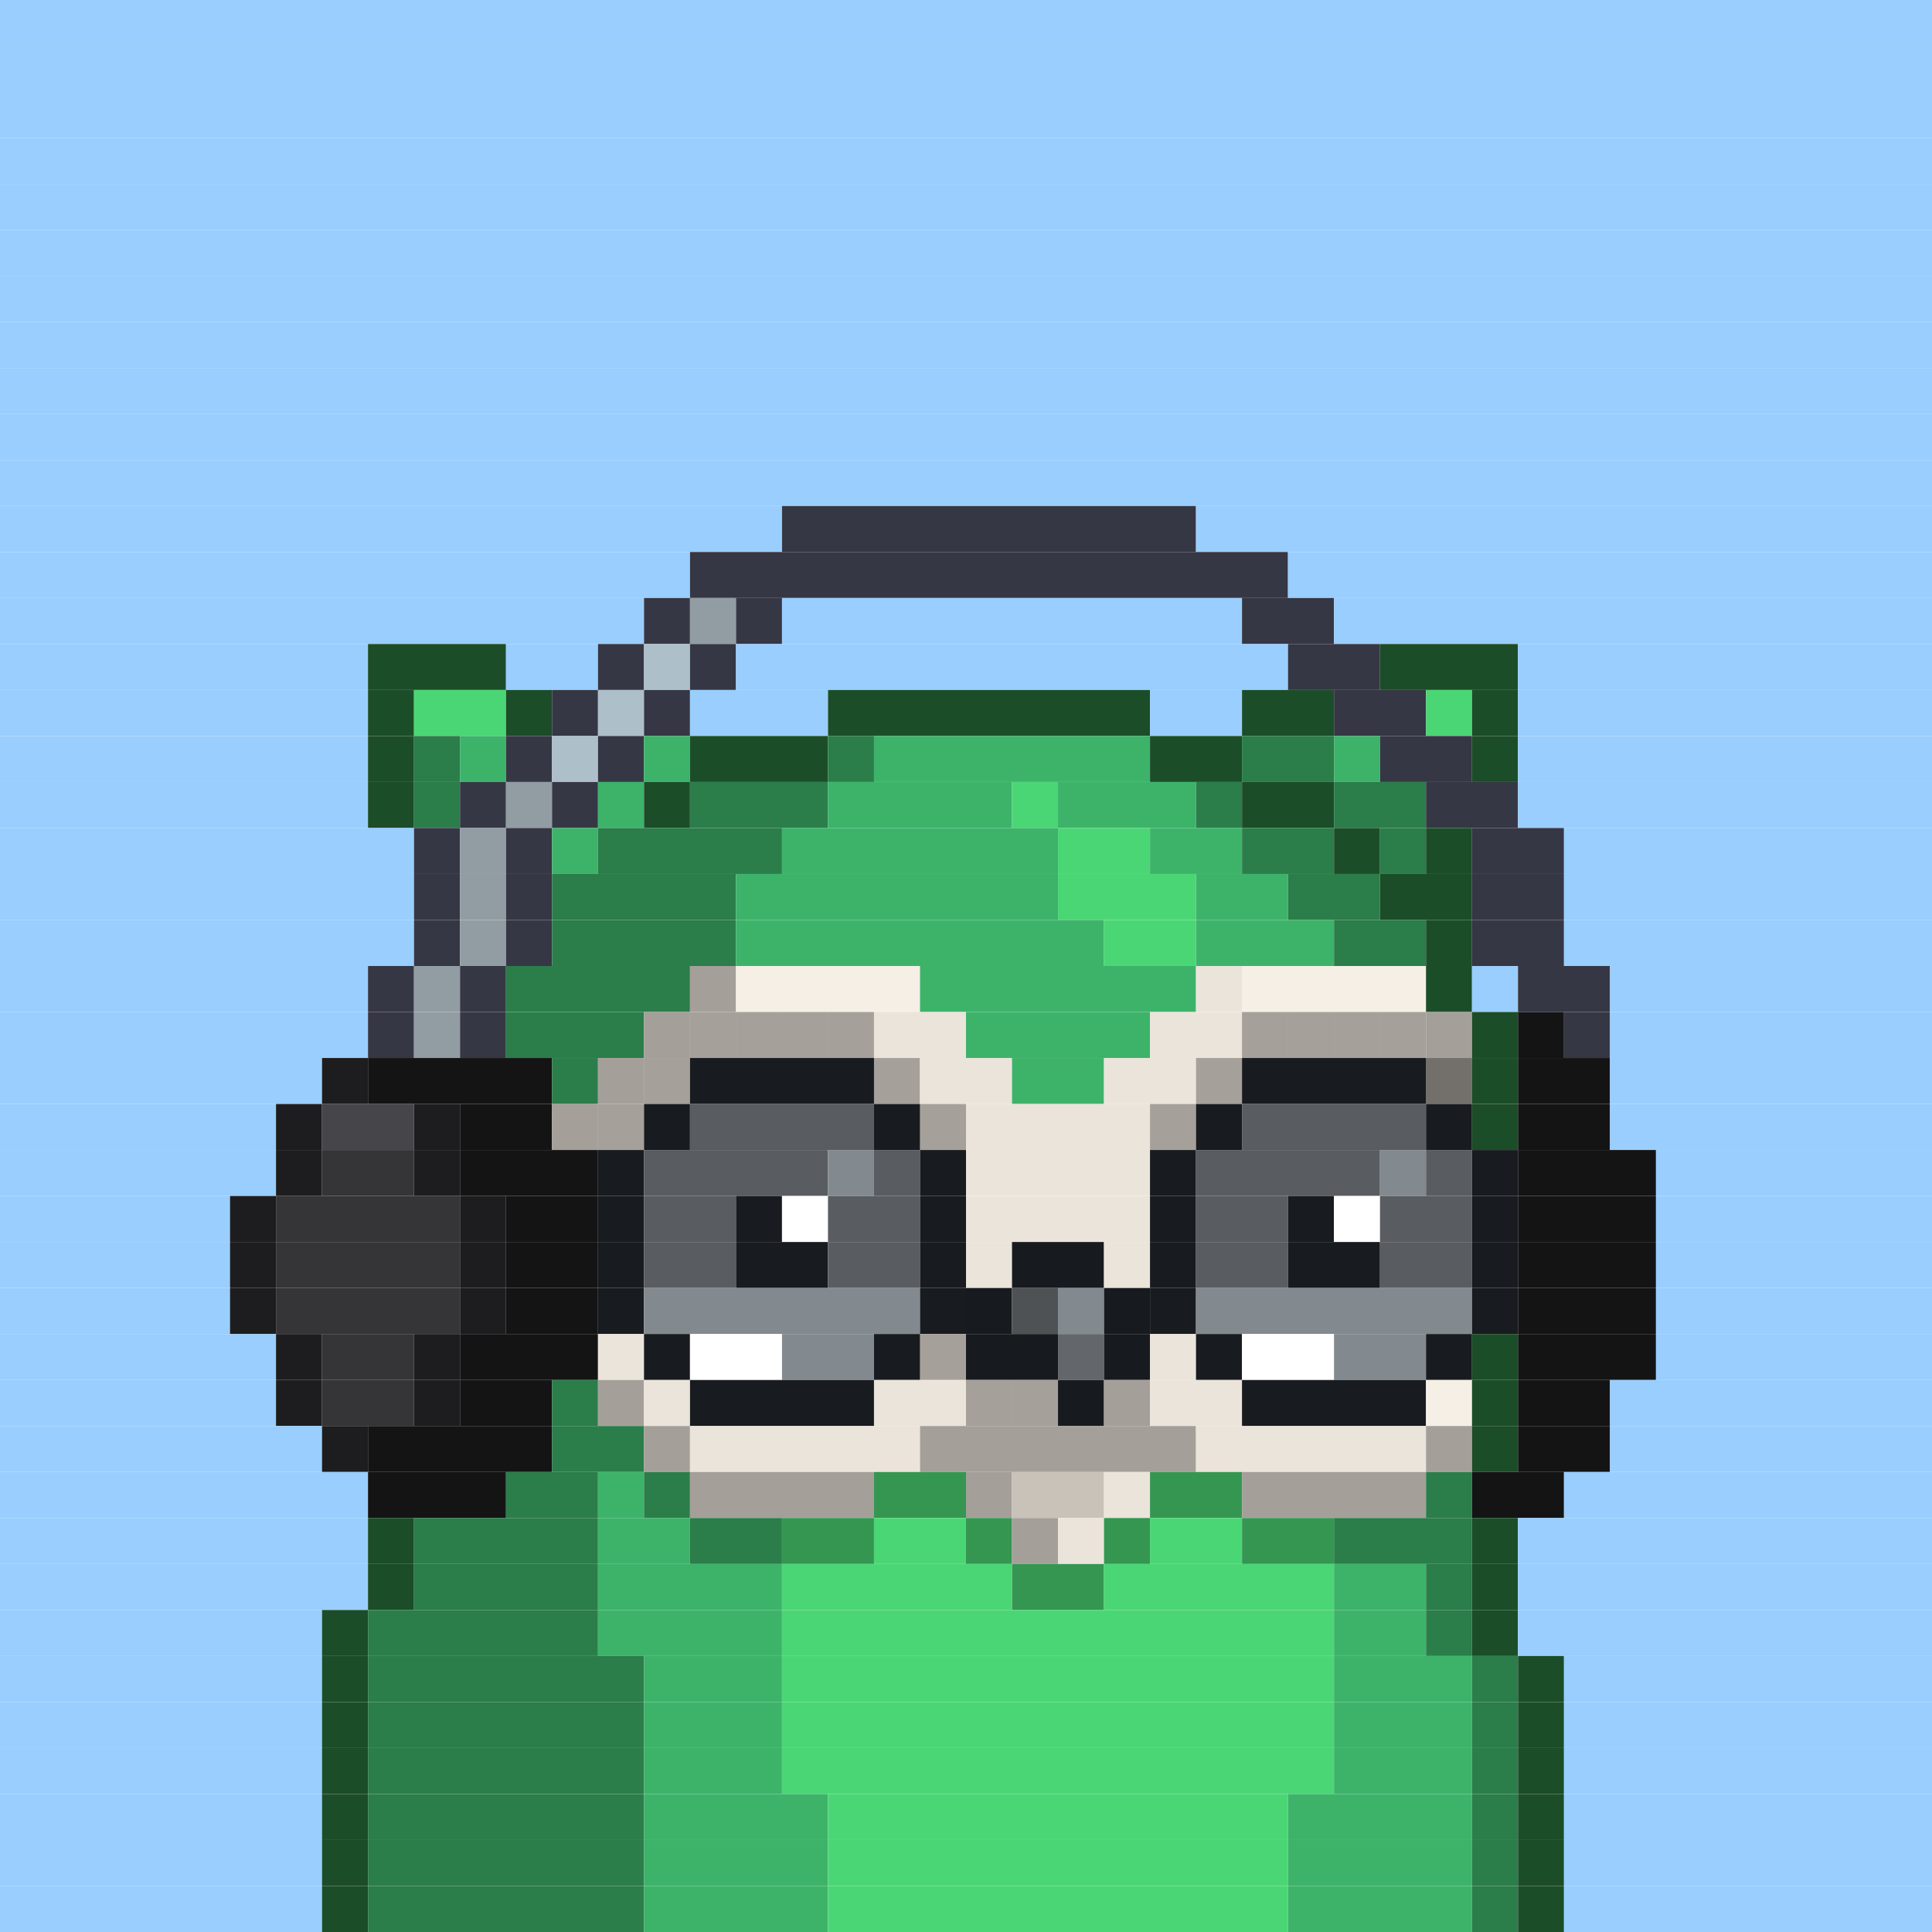 <svg id="bird-svg" xmlns="http://www.w3.org/2000/svg" preserveAspectRatio="xMinYMin meet" viewBox="0 0 42 42"><rect x="0" y="0" width="42" height="42" fill="#808080" stroke="none"/> <rect class='c1' x='0' y='0' width='42'/><rect class='c1' x='0' y='1' width='42'/><rect class='c1' x='0' y='2' width='42'/><rect class='c1' x='0' y='3' width='42'/><rect class='c1' x='0' y='4' width='42'/><rect class='c1' x='0' y='5' width='42'/><rect class='c1' x='0' y='6' width='42'/><rect class='c1' x='0' y='7' width='42'/><rect class='c1' x='0' y='8' width='42'/><rect class='c1' x='0' y='9' width='42'/><rect class='c1' x='0' y='10' width='42'/><rect class='c1' x='0' y='11' width='17'/><rect class='c148' x='17' y='11' width='9'/><rect class='c1' x='26' y='11' width='16'/><rect class='c1' x='0' y='12' width='15'/><rect class='c148' x='15' y='12' width='13'/><rect class='c1' x='28' y='12' width='14'/><rect class='c1' x='0' y='13' width='14'/><rect class='c148' x='14' y='13' width='1'/><rect class='c150' x='15' y='13' width='1'/><rect class='c148' x='16' y='13' width='1'/><rect class='c1' x='17' y='13' width='10'/><rect class='c148' x='27' y='13' width='2'/><rect class='c1' x='29' y='13' width='13'/><rect class='c1' x='0' y='14' width='8'/><rect class='c223' x='8' y='14' width='3'/><rect class='c1' x='11' y='14' width='2'/><rect class='c148' x='13' y='14' width='1'/><rect class='c286' x='14' y='14' width='1'/><rect class='c148' x='15' y='14' width='1'/><rect class='c1' x='16' y='14' width='12'/><rect class='c148' x='28' y='14' width='2'/><rect class='c223' x='30' y='14' width='3'/><rect class='c1' x='33' y='14' width='9'/><rect class='c1' x='0' y='15' width='8'/><rect class='c223' x='8' y='15' width='1'/><rect class='c226' x='9' y='15' width='2'/><rect class='c223' x='11' y='15' width='1'/><rect class='c148' x='12' y='15' width='1'/><rect class='c286' x='13' y='15' width='1'/><rect class='c148' x='14' y='15' width='1'/><rect class='c1' x='15' y='15' width='3'/><rect class='c223' x='18' y='15' width='7'/><rect class='c1' x='25' y='15' width='2'/><rect class='c223' x='27' y='15' width='2'/><rect class='c148' x='29' y='15' width='2'/><rect class='c226' x='31' y='15' width='1'/><rect class='c223' x='32' y='15' width='1'/><rect class='c1' x='33' y='15' width='9'/><rect class='c1' x='0' y='16' width='8'/><rect class='c223' x='8' y='16' width='1'/><rect class='c224' x='9' y='16' width='1'/><rect class='c225' x='10' y='16' width='1'/><rect class='c148' x='11' y='16' width='1'/><rect class='c286' x='12' y='16' width='1'/><rect class='c148' x='13' y='16' width='1'/><rect class='c225' x='14' y='16' width='1'/><rect class='c223' x='15' y='16' width='3'/><rect class='c224' x='18' y='16' width='1'/><rect class='c225' x='19' y='16' width='6'/><rect class='c223' x='25' y='16' width='2'/><rect class='c224' x='27' y='16' width='2'/><rect class='c225' x='29' y='16' width='1'/><rect class='c148' x='30' y='16' width='2'/><rect class='c223' x='32' y='16' width='1'/><rect class='c1' x='33' y='16' width='9'/><rect class='c1' x='0' y='17' width='8'/><rect class='c223' x='8' y='17' width='1'/><rect class='c224' x='9' y='17' width='1'/><rect class='c148' x='10' y='17' width='1'/><rect class='c150' x='11' y='17' width='1'/><rect class='c148' x='12' y='17' width='1'/><rect class='c225' x='13' y='17' width='1'/><rect class='c223' x='14' y='17' width='1'/><rect class='c224' x='15' y='17' width='3'/><rect class='c225' x='18' y='17' width='4'/><rect class='c226' x='22' y='17' width='1'/><rect class='c225' x='23' y='17' width='3'/><rect class='c224' x='26' y='17' width='1'/><rect class='c223' x='27' y='17' width='2'/><rect class='c224' x='29' y='17' width='2'/><rect class='c148' x='31' y='17' width='2'/><rect class='c1' x='33' y='17' width='9'/><rect class='c1' x='0' y='18' width='9'/><rect class='c148' x='9' y='18' width='1'/><rect class='c150' x='10' y='18' width='1'/><rect class='c148' x='11' y='18' width='1'/><rect class='c225' x='12' y='18' width='1'/><rect class='c224' x='13' y='18' width='4'/><rect class='c225' x='17' y='18' width='6'/><rect class='c226' x='23' y='18' width='2'/><rect class='c225' x='25' y='18' width='2'/><rect class='c224' x='27' y='18' width='2'/><rect class='c223' x='29' y='18' width='1'/><rect class='c224' x='30' y='18' width='1'/><rect class='c223' x='31' y='18' width='1'/><rect class='c148' x='32' y='18' width='2'/><rect class='c1' x='34' y='18' width='8'/><rect class='c1' x='0' y='19' width='9'/><rect class='c148' x='9' y='19' width='1'/><rect class='c150' x='10' y='19' width='1'/><rect class='c148' x='11' y='19' width='1'/><rect class='c224' x='12' y='19' width='4'/><rect class='c225' x='16' y='19' width='7'/><rect class='c226' x='23' y='19' width='3'/><rect class='c225' x='26' y='19' width='2'/><rect class='c224' x='28' y='19' width='2'/><rect class='c223' x='30' y='19' width='2'/><rect class='c148' x='32' y='19' width='2'/><rect class='c1' x='34' y='19' width='8'/><rect class='c1' x='0' y='20' width='9'/><rect class='c148' x='9' y='20' width='1'/><rect class='c150' x='10' y='20' width='1'/><rect class='c148' x='11' y='20' width='1'/><rect class='c224' x='12' y='20' width='4'/><rect class='c225' x='16' y='20' width='8'/><rect class='c226' x='24' y='20' width='2'/><rect class='c225' x='26' y='20' width='3'/><rect class='c224' x='29' y='20' width='2'/><rect class='c223' x='31' y='20' width='1'/><rect class='c148' x='32' y='20' width='2'/><rect class='c1' x='34' y='20' width='8'/><rect class='c1' x='0' y='21' width='8'/><rect class='c148' x='8' y='21' width='1'/><rect class='c150' x='9' y='21' width='1'/><rect class='c148' x='10' y='21' width='1'/><rect class='c224' x='11' y='21' width='4'/><rect class='c212' x='15' y='21' width='1'/><rect class='c214' x='16' y='21' width='4'/><rect class='c225' x='20' y='21' width='6'/><rect class='c213' x='26' y='21' width='1'/><rect class='c214' x='27' y='21' width='4'/><rect class='c223' x='31' y='21' width='1'/><rect class='c1' x='32' y='21' width='1'/><rect class='c148' x='33' y='21' width='2'/><rect class='c1' x='35' y='21' width='7'/><rect class='c1' x='0' y='22' width='8'/><rect class='c148' x='8' y='22' width='1'/><rect class='c150' x='9' y='22' width='1'/><rect class='c148' x='10' y='22' width='1'/><rect class='c224' x='11' y='22' width='3'/><rect class='c213' x='15' y='22' width='1'/><rect class='c212' x='14' y='22' width='1'/><rect class='c213' x='18' y='22' width='1'/><rect class='c213' x='17' y='22' width='1'/><rect class='c213' x='16' y='22' width='1'/><rect class='c865' x='15' y='22' width='4'/><rect class='c213' x='19' y='22' width='2'/><rect class='c225' x='21' y='22' width='4'/><rect class='c213' x='27' y='22' width='1'/><rect class='c213' x='25' y='22' width='2'/><rect class='c213' x='30' y='22' width='1'/><rect class='c213' x='29' y='22' width='1'/><rect class='c213' x='28' y='22' width='1'/><rect class='c865' x='27' y='22' width='4'/><rect class='c212' x='31' y='22' width='1'/><rect class='c223' x='32' y='22' width='1'/><rect class='c497' x='33' y='22' width='1'/><rect class='c148' x='34' y='22' width='1'/><rect class='c1' x='35' y='22' width='7'/><rect class='c1' x='0' y='23' width='7'/><rect class='c498' x='7' y='23' width='1'/><rect class='c497' x='8' y='23' width='4'/><rect class='c224' x='12' y='23' width='1'/><rect class='c213' x='14' y='23' width='1'/><rect class='c212' x='13' y='23' width='1'/><rect class='c865' x='14' y='23' width='1'/><rect class='c213' x='19' y='23' width='1'/><rect class='c181' x='15' y='23' width='4'/><rect class='c865' x='19' y='23' width='1'/><rect class='c213' x='20' y='23' width='2'/><rect class='c225' x='22' y='23' width='2'/><rect class='c213' x='26' y='23' width='1'/><rect class='c213' x='24' y='23' width='2'/><rect class='c865' x='26' y='23' width='1'/><rect class='c212' x='31' y='23' width='1'/><rect class='c181' x='27' y='23' width='4'/><rect class='c865' x='31' y='23' width='1'/><rect class='c223' x='32' y='23' width='1'/><rect class='c497' x='33' y='23' width='2'/><rect class='c1' x='35' y='23' width='7'/><rect class='c1' x='0' y='24' width='6'/><rect class='c498' x='6' y='24' width='1'/><rect class='c499' x='7' y='24' width='2'/><rect class='c498' x='9' y='24' width='1'/><rect class='c497' x='10' y='24' width='2'/><rect class='c213' x='13' y='24' width='1'/><rect class='c212' x='12' y='24' width='1'/><rect class='c865' x='13' y='24' width='1'/><rect class='c181' x='14' y='24' width='1'/><rect class='c368' x='15' y='24' width='4'/><rect class='c213' x='20' y='24' width='1'/><rect class='c181' x='19' y='24' width='1'/><rect class='c865' x='20' y='24' width='1'/><rect class='c213' x='25' y='24' width='1'/><rect class='c213' x='21' y='24' width='4'/><rect class='c865' x='25' y='24' width='1'/><rect class='c181' x='26' y='24' width='1'/><rect class='c368' x='27' y='24' width='4'/><rect class='c181' x='31' y='24' width='1'/><rect class='c223' x='32' y='24' width='1'/><rect class='c497' x='33' y='24' width='2'/><rect class='c1' x='35' y='24' width='7'/><rect class='c1' x='0' y='25' width='6'/><rect class='c498' x='6' y='25' width='1'/><rect class='c500' x='7' y='25' width='2'/><rect class='c498' x='9' y='25' width='1'/><rect class='c497' x='10' y='25' width='3'/><rect class='c181' x='13' y='25' width='1'/><rect class='c368' x='14' y='25' width='4'/><rect class='c184' x='18' y='25' width='1'/><rect class='c368' x='19' y='25' width='1'/><rect class='c181' x='20' y='25' width='1'/><rect class='c213' x='21' y='25' width='4'/><rect class='c181' x='25' y='25' width='1'/><rect class='c368' x='26' y='25' width='4'/><rect class='c184' x='30' y='25' width='1'/><rect class='c368' x='31' y='25' width='1'/><rect class='c181' x='32' y='25' width='1'/><rect class='c497' x='33' y='25' width='3'/><rect class='c1' x='36' y='25' width='6'/><rect class='c1' x='0' y='26' width='5'/><rect class='c498' x='5' y='26' width='1'/><rect class='c500' x='6' y='26' width='4'/><rect class='c498' x='10' y='26' width='1'/><rect class='c497' x='11' y='26' width='2'/><rect class='c181' x='13' y='26' width='1'/><rect class='c368' x='14' y='26' width='2'/><rect class='c181' x='16' y='26' width='1'/><rect class='c138' x='17' y='26' width='1'/><rect class='c368' x='18' y='26' width='2'/><rect class='c181' x='20' y='26' width='1'/><rect class='c213' x='21' y='26' width='4'/><rect class='c181' x='25' y='26' width='1'/><rect class='c368' x='26' y='26' width='2'/><rect class='c181' x='28' y='26' width='1'/><rect class='c138' x='29' y='26' width='1'/><rect class='c368' x='30' y='26' width='2'/><rect class='c181' x='32' y='26' width='1'/><rect class='c497' x='33' y='26' width='3'/><rect class='c1' x='36' y='26' width='6'/><rect class='c1' x='0' y='27' width='5'/><rect class='c498' x='5' y='27' width='1'/><rect class='c500' x='6' y='27' width='4'/><rect class='c498' x='10' y='27' width='1'/><rect class='c497' x='11' y='27' width='2'/><rect class='c181' x='13' y='27' width='1'/><rect class='c368' x='14' y='27' width='2'/><rect class='c181' x='16' y='27' width='2'/><rect class='c368' x='18' y='27' width='2'/><rect class='c181' x='20' y='27' width='1'/><rect class='c213' x='21' y='27' width='1'/><rect class='c140' x='22' y='27' width='2'/><rect class='c213' x='24' y='27' width='1'/><rect class='c181' x='25' y='27' width='1'/><rect class='c368' x='26' y='27' width='2'/><rect class='c181' x='28' y='27' width='2'/><rect class='c368' x='30' y='27' width='2'/><rect class='c181' x='32' y='27' width='1'/><rect class='c497' x='33' y='27' width='3'/><rect class='c1' x='36' y='27' width='6'/><rect class='c1' x='0' y='28' width='5'/><rect class='c498' x='5' y='28' width='1'/><rect class='c500' x='6' y='28' width='4'/><rect class='c498' x='10' y='28' width='1'/><rect class='c497' x='11' y='28' width='2'/><rect class='c181' x='13' y='28' width='1'/><rect class='c184' x='14' y='28' width='6'/><rect class='c181' x='20' y='28' width='1'/><rect class='c140' x='21' y='28' width='1'/><rect class='c158' x='22' y='28' width='1'/><rect class='c143' x='23' y='28' width='1'/><rect class='c140' x='24' y='28' width='1'/><rect class='c181' x='25' y='28' width='1'/><rect class='c184' x='26' y='28' width='6'/><rect class='c181' x='32' y='28' width='1'/><rect class='c497' x='33' y='28' width='3'/><rect class='c1' x='36' y='28' width='6'/><rect class='c1' x='0' y='29' width='6'/><rect class='c498' x='6' y='29' width='1'/><rect class='c500' x='7' y='29' width='2'/><rect class='c498' x='9' y='29' width='1'/><rect class='c497' x='10' y='29' width='3'/><rect class='c213' x='13' y='29' width='1'/><rect class='c181' x='14' y='29' width='1'/><rect class='c138' x='15' y='29' width='2'/><rect class='c184' x='17' y='29' width='2'/><rect class='c213' x='20' y='29' width='1'/><rect class='c181' x='19' y='29' width='1'/><rect class='c865' x='20' y='29' width='1'/><rect class='c140' x='21' y='29' width='2'/><rect class='c142' x='23' y='29' width='1'/><rect class='c140' x='24' y='29' width='1'/><rect class='c213' x='25' y='29' width='1'/><rect class='c181' x='26' y='29' width='1'/><rect class='c138' x='27' y='29' width='2'/><rect class='c184' x='29' y='29' width='2'/><rect class='c181' x='31' y='29' width='1'/><rect class='c223' x='32' y='29' width='1'/><rect class='c497' x='33' y='29' width='3'/><rect class='c1' x='36' y='29' width='6'/><rect class='c1' x='0' y='30' width='6'/><rect class='c498' x='6' y='30' width='1'/><rect class='c500' x='7' y='30' width='2'/><rect class='c498' x='9' y='30' width='1'/><rect class='c497' x='10' y='30' width='2'/><rect class='c224' x='12' y='30' width='1'/><rect class='c212' x='13' y='30' width='1'/><rect class='c213' x='14' y='30' width='1'/><rect class='c181' x='15' y='30' width='4'/><rect class='c213' x='21' y='30' width='1'/><rect class='c213' x='19' y='30' width='2'/><rect class='c213' x='22' y='30' width='1'/><rect class='c865' x='21' y='30' width='2'/><rect class='c140' x='23' y='30' width='1'/><rect class='c212' x='24' y='30' width='1'/><rect class='c213' x='25' y='30' width='2'/><rect class='c181' x='27' y='30' width='4'/><rect class='c214' x='31' y='30' width='1'/><rect class='c223' x='32' y='30' width='1'/><rect class='c497' x='33' y='30' width='2'/><rect class='c1' x='35' y='30' width='7'/><rect class='c1' x='0' y='31' width='7'/><rect class='c498' x='7' y='31' width='1'/><rect class='c497' x='8' y='31' width='4'/><rect class='c224' x='12' y='31' width='2'/><rect class='c212' x='14' y='31' width='1'/><rect class='c213' x='15' y='31' width='5'/><rect class='c212' x='20' y='31' width='6'/><rect class='c213' x='26' y='31' width='5'/><rect class='c212' x='31' y='31' width='1'/><rect class='c223' x='32' y='31' width='1'/><rect class='c497' x='33' y='31' width='2'/><rect class='c1' x='35' y='31' width='7'/><rect class='c1' x='0' y='32' width='8'/><rect class='c497' x='8' y='32' width='3'/><rect class='c224' x='11' y='32' width='2'/><rect class='c225' x='13' y='32' width='1'/><rect class='c224' x='14' y='32' width='1'/><rect class='c212' x='15' y='32' width='4'/><rect class='c324' x='19' y='32' width='2'/><rect class='c212' x='21' y='32' width='1'/><rect class='c322' x='22' y='32' width='2'/><rect class='c213' x='24' y='32' width='1'/><rect class='c324' x='25' y='32' width='2'/><rect class='c212' x='27' y='32' width='4'/><rect class='c224' x='31' y='32' width='1'/><rect class='c497' x='32' y='32' width='2'/><rect class='c1' x='34' y='32' width='8'/><rect class='c1' x='0' y='33' width='8'/><rect class='c223' x='8' y='33' width='1'/><rect class='c224' x='9' y='33' width='4'/><rect class='c225' x='13' y='33' width='2'/><rect class='c224' x='15' y='33' width='2'/><rect class='c324' x='17' y='33' width='2'/><rect class='c226' x='19' y='33' width='2'/><rect class='c324' x='21' y='33' width='1'/><rect class='c212' x='22' y='33' width='1'/><rect class='c213' x='23' y='33' width='1'/><rect class='c324' x='24' y='33' width='1'/><rect class='c226' x='25' y='33' width='2'/><rect class='c324' x='27' y='33' width='2'/><rect class='c224' x='29' y='33' width='3'/><rect class='c223' x='32' y='33' width='1'/><rect class='c1' x='33' y='33' width='9'/><rect class='c1' x='0' y='34' width='8'/><rect class='c223' x='8' y='34' width='1'/><rect class='c224' x='9' y='34' width='4'/><rect class='c225' x='13' y='34' width='4'/><rect class='c226' x='17' y='34' width='5'/><rect class='c324' x='22' y='34' width='2'/><rect class='c226' x='24' y='34' width='5'/><rect class='c225' x='29' y='34' width='2'/><rect class='c224' x='31' y='34' width='1'/><rect class='c223' x='32' y='34' width='1'/><rect class='c1' x='33' y='34' width='9'/><rect class='c1' x='0' y='35' width='7'/><rect class='c223' x='7' y='35' width='1'/><rect class='c224' x='8' y='35' width='5'/><rect class='c225' x='13' y='35' width='4'/><rect class='c226' x='17' y='35' width='12'/><rect class='c225' x='29' y='35' width='2'/><rect class='c224' x='31' y='35' width='1'/><rect class='c223' x='32' y='35' width='1'/><rect class='c1' x='33' y='35' width='9'/><rect class='c1' x='0' y='36' width='7'/><rect class='c223' x='7' y='36' width='1'/><rect class='c224' x='8' y='36' width='6'/><rect class='c225' x='14' y='36' width='3'/><rect class='c226' x='17' y='36' width='12'/><rect class='c225' x='29' y='36' width='3'/><rect class='c224' x='32' y='36' width='1'/><rect class='c223' x='33' y='36' width='1'/><rect class='c1' x='34' y='36' width='8'/><rect class='c1' x='0' y='37' width='7'/><rect class='c223' x='7' y='37' width='1'/><rect class='c224' x='8' y='37' width='6'/><rect class='c225' x='14' y='37' width='3'/><rect class='c226' x='17' y='37' width='12'/><rect class='c225' x='29' y='37' width='3'/><rect class='c224' x='32' y='37' width='1'/><rect class='c223' x='33' y='37' width='1'/><rect class='c1' x='34' y='37' width='8'/><rect class='c1' x='0' y='38' width='7'/><rect class='c223' x='7' y='38' width='1'/><rect class='c224' x='8' y='38' width='6'/><rect class='c225' x='14' y='38' width='3'/><rect class='c226' x='17' y='38' width='12'/><rect class='c225' x='29' y='38' width='3'/><rect class='c224' x='32' y='38' width='1'/><rect class='c223' x='33' y='38' width='1'/><rect class='c1' x='34' y='38' width='8'/><rect class='c1' x='0' y='39' width='7'/><rect class='c223' x='7' y='39' width='1'/><rect class='c224' x='8' y='39' width='6'/><rect class='c225' x='14' y='39' width='4'/><rect class='c226' x='18' y='39' width='10'/><rect class='c225' x='28' y='39' width='4'/><rect class='c224' x='32' y='39' width='1'/><rect class='c223' x='33' y='39' width='1'/><rect class='c1' x='34' y='39' width='8'/><rect class='c1' x='0' y='40' width='7'/><rect class='c223' x='7' y='40' width='1'/><rect class='c224' x='8' y='40' width='6'/><rect class='c225' x='14' y='40' width='4'/><rect class='c226' x='18' y='40' width='10'/><rect class='c225' x='28' y='40' width='4'/><rect class='c224' x='32' y='40' width='1'/><rect class='c223' x='33' y='40' width='1'/><rect class='c1' x='34' y='40' width='8'/><rect class='c1' x='0' y='41' width='7'/><rect class='c223' x='7' y='41' width='1'/><rect class='c224' x='8' y='41' width='6'/><rect class='c225' x='14' y='41' width='4'/><rect class='c226' x='18' y='41' width='10'/><rect class='c225' x='28' y='41' width='4'/><rect class='c224' x='32' y='41' width='1'/><rect class='c223' x='33' y='41' width='1'/><rect class='c1' x='34' y='41' width='8'/><style>rect{height:1px;} #bird-svg{shape-rendering: crispedges;} .c1{fill:rgb(153,206,255)}.c138{fill:rgb(255,255,255)}.c140{fill:rgb(23,27,31)}.c142{fill:rgb(99,103,107)}.c143{fill:rgb(130,138,143)}.c148{fill:rgb(54,55,68)}.c150{fill:rgb(146,157,163)}.c158{fill:rgb(79,82,85)}.c181{fill:rgb(24,27,31)}.c184{fill:rgb(131,138,143)}.c212{fill:rgb(164,160,153)}.c213{fill:rgb(235,228,218)}.c214{fill:rgb(245,239,230)}.c223{fill:rgb(28,77,41)}.c224{fill:rgb(43,125,74)}.c225{fill:rgb(61,179,106)}.c226{fill:rgb(75,214,117)}.c286{fill:rgb(173,191,201)}.c322{fill:rgb(200,194,185)}.c324{fill:rgb(53,150,82)}.c368{fill:rgb(89,93,97)}.c497{fill:rgb(20,20,21)}.c498{fill:rgb(29,29,31)}.c499{fill:rgb(69,69,74)}.c500{fill:rgb(53,53,55)}.c865{fill:rgba(0,0,0,0.30)}</style></svg>